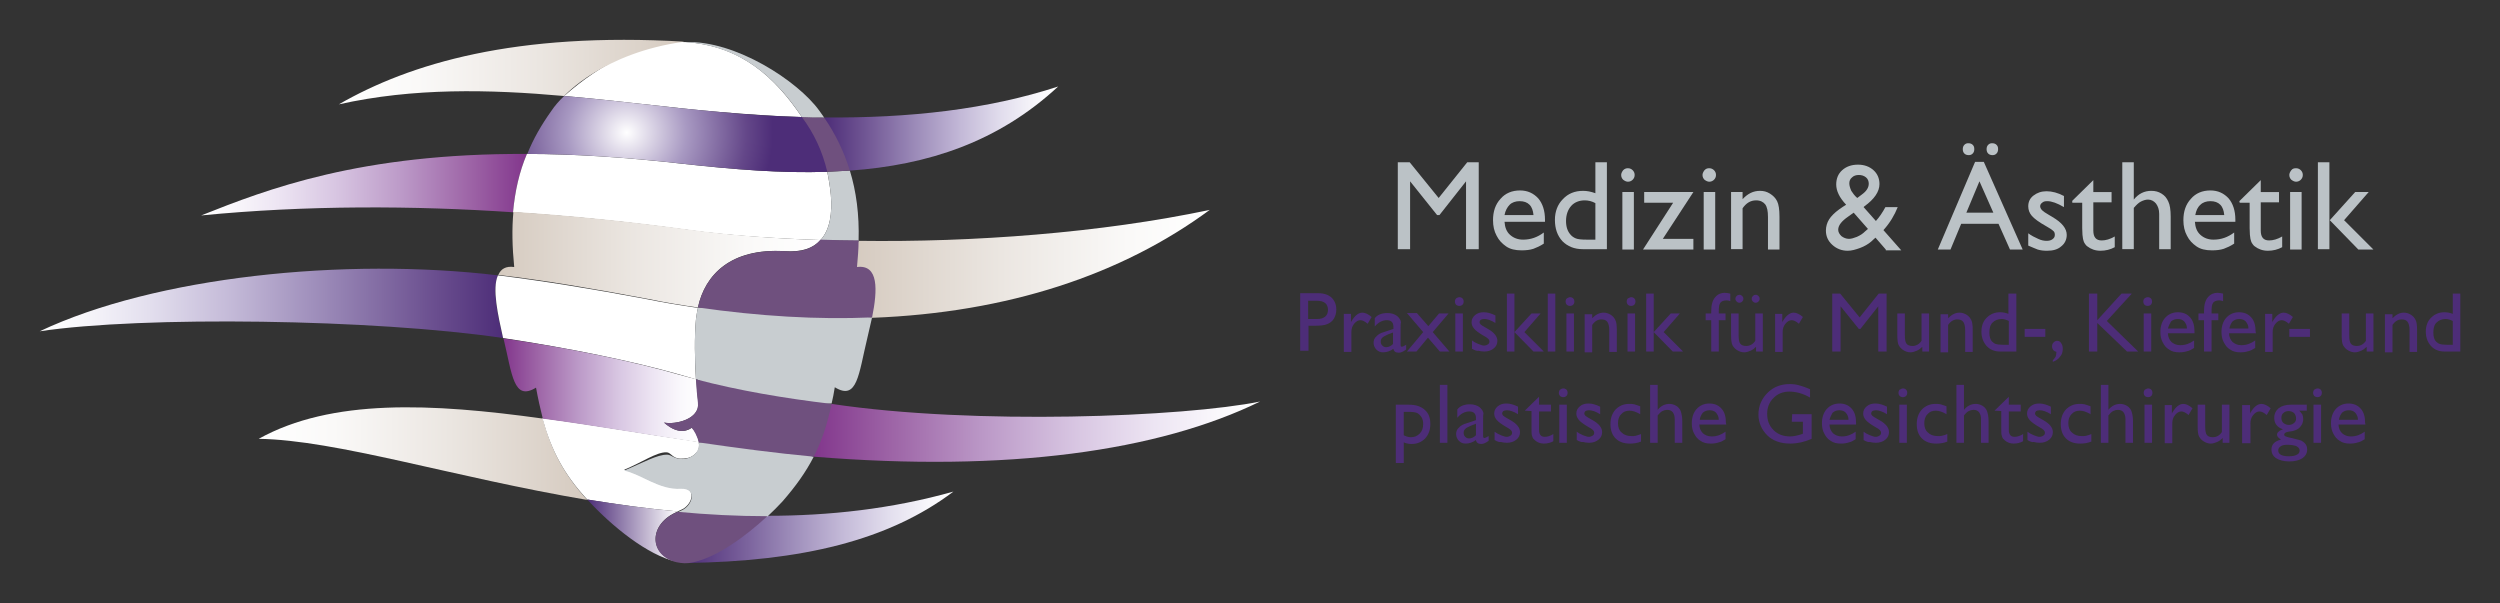 <?xml version="1.0" encoding="utf-8"?>
<!-- Generator: Adobe Illustrator 21.1.0, SVG Export Plug-In . SVG Version: 6.00 Build 0)  -->
<svg version="1.1" id="Logo-M_x2B_A" xmlns="http://www.w3.org/2000/svg" xmlns:xlink="http://www.w3.org/1999/xlink" x="0px"
	 y="0px" viewBox="0 0 630.1 152" style="enable-background:new 0 0 630.1 152;" xml:space="preserve">
<rect x="0" y="0" width="630.1" height="152" fill="#333333" stroke="none"/>
<style type="text/css">
	.st0{display:none;fill:#E73A2D;}
	.st1{fill:#BBC2C6;}
	.st2{fill:#4D2D78;}
	.st3{fill:url(#SVGID_1_);}
	.st4{fill:url(#SVGID_2_);}
	.st5{fill:url(#SVGID_3_);}
	.st6{fill:url(#SVGID_4_);}
	.st7{fill:#FFFFFF;}
	.st8{fill:#C8CDD0;}
	.st9{fill:url(#SVGID_5_);}
	.st10{fill:url(#SVGID_6_);}
	.st11{fill:url(#SVGID_7_);}
	.st12{fill:url(#SVGID_8_);}
	.st13{fill:url(#SVGID_9_);}
	.st14{fill:url(#SVGID_10_);}
	.st15{fill:#6F507E;}
	.st16{fill:url(#SVGID_11_);}
	.st17{fill:url(#SVGID_12_);}
	.st18{fill:url(#SVGID_13_);}
</style>
<rect x="327.7" y="10.4" class="st0" width="292.4" height="132"/>
<g id="Text">
	<path class="st1" d="M369.8,40.9h2.9v21.9h-3.2V45.7l-6.7,8.5h-0.6l-6.8-8.5v17.1h-3.1V40.9h3l7.3,9L369.8,40.9z"/>
	<path class="st1" d="M389.3,55.9h-10.1c0.1,1.4,0.5,2.5,1.4,3.3c0.9,0.8,2,1.2,3.3,1.2c1.9,0,3.6-0.6,5.2-1.8v2.8
		c-0.9,0.6-1.8,1-2.6,1.3c-0.9,0.3-1.9,0.4-3,0.4c-1.6,0-2.9-0.3-3.9-1s-1.8-1.5-2.4-2.7c-0.6-1.1-0.9-2.4-0.9-3.9
		c0-2.2,0.6-4,1.9-5.4c1.2-1.4,2.9-2.1,4.9-2.1c1.9,0,3.4,0.7,4.6,2c1.1,1.3,1.7,3.1,1.7,5.4v0.5H389.3z M379.2,54.2h7.3
		c-0.1-1.1-0.4-2-1-2.6c-0.6-0.6-1.4-0.9-2.5-0.9c-1,0-1.9,0.3-2.5,0.9C379.9,52.2,379.4,53.1,379.2,54.2z"/>
	<path class="st1" d="M402.1,40.9h2.9v21.9h-6.1c-2.1,0-3.8-0.7-5.1-2c-1.3-1.4-1.9-3.2-1.9-5.4c0-2.1,0.7-3.9,2-5.2
		c1.3-1.4,3-2.1,5.1-2.1c1,0,2,0.2,3.1,0.6V40.9z M402.1,60.4v-9.2c-0.9-0.5-1.8-0.7-2.7-0.7c-1.4,0-2.6,0.5-3.4,1.4
		c-0.8,0.9-1.3,2.2-1.3,3.8c0,1.5,0.4,2.6,1.1,3.4c0.4,0.5,0.9,0.8,1.4,1s1.4,0.3,2.7,0.3H402.1z"/>
	<path class="st1" d="M410.3,42.4c0.5,0,0.9,0.2,1.2,0.5c0.3,0.3,0.5,0.7,0.5,1.2s-0.2,0.9-0.5,1.2c-0.3,0.3-0.7,0.5-1.2,0.5
		c-0.4,0-0.8-0.2-1.2-0.5c-0.3-0.3-0.5-0.7-0.5-1.2c0-0.4,0.2-0.8,0.5-1.2C409.5,42.5,409.9,42.4,410.3,42.4z M408.9,48.4h2.9v14.5
		h-2.9V48.4z"/>
	<path class="st1" d="M414.5,48.4h12.3l-7.7,11.8h7.7v2.7h-12.7l7.6-11.8h-7.3v-2.7H414.5z"/>
	<path class="st1" d="M430.8,42.4c0.5,0,0.9,0.2,1.2,0.5c0.3,0.3,0.5,0.7,0.5,1.2s-0.2,0.9-0.5,1.2c-0.3,0.3-0.7,0.5-1.2,0.5
		c-0.4,0-0.8-0.2-1.2-0.5c-0.3-0.3-0.5-0.7-0.5-1.2c0-0.4,0.2-0.8,0.5-1.2C430,42.5,430.3,42.4,430.8,42.4z M429.4,48.4h2.9v14.5
		h-2.9V48.4z"/>
	<path class="st1" d="M439.2,48.4v1.8c1.3-1.4,2.7-2.1,4.4-2.1c0.9,0,1.7,0.2,2.5,0.7c0.8,0.5,1.4,1.1,1.8,1.9
		c0.4,0.8,0.6,2.1,0.6,3.9v8.3h-2.9v-8.2c0-1.5-0.2-2.5-0.7-3.2c-0.5-0.6-1.2-1-2.3-1c-1.4,0-2.5,0.7-3.4,2v10.3h-2.9V48.4H439.2z"
		/>
	<path class="st1" d="M475.3,62.9l-2.6-3c-0.2,0.2-0.6,0.5-1.1,1l0,0c-0.7,0.6-1.7,1.2-2.8,1.6c-1.1,0.4-2.1,0.7-3.1,0.7
		c-1.5,0-2.8-0.5-3.9-1.5s-1.6-2.2-1.6-3.6c0-1,0.3-2,0.8-2.8s1.4-1.7,2.5-2.5l0,0c0.7-0.5,1.3-0.9,1.8-1.2
		c-1.7-1.8-2.5-3.5-2.5-5.1c0-1.5,0.5-2.7,1.5-3.6c1-0.9,2.3-1.4,4-1.4c1.6,0,2.9,0.5,3.9,1.4s1.5,2.1,1.5,3.5
		c0,1.9-1.3,3.8-3.8,5.6l-0.2,0.2l3.1,3.5c0.9-1,1.7-2.2,2.4-3.5h3.1c-0.8,2-1.9,3.9-3.6,5.8l4.5,5.1h-3.9V62.9z M470.1,58.3
		l0.7-0.6l-3.6-4.1l-1.4,1c-1.6,1.1-2.5,2.2-2.5,3.3c0,0.6,0.3,1.1,0.8,1.6c0.5,0.4,1.2,0.7,1.9,0.7c0.6,0,1.2-0.2,2-0.5
		C468.9,59.3,469.5,58.9,470.1,58.3z M468.1,49.9l1.2-0.9c1.1-0.8,1.7-1.7,1.7-2.7c0-0.6-0.2-1.2-0.7-1.6c-0.5-0.4-1.1-0.6-1.8-0.6
		c-0.7,0-1.3,0.2-1.7,0.6c-0.5,0.4-0.7,0.9-0.7,1.5s0.2,1.2,0.5,1.9C467,48.7,467.4,49.3,468.1,49.9z"/>
	<path class="st1" d="M497.8,40.8h2.2l9.8,22.1h-3.2l-2.9-6.5h-9.4l-2.7,6.5h-3.2L497.8,40.8z M496.1,36.1c0.4,0,0.8,0.1,1.1,0.4
		c0.3,0.3,0.4,0.6,0.4,1.1c0,0.4-0.1,0.8-0.4,1.1s-0.6,0.4-1,0.4s-0.8-0.1-1.1-0.4c-0.3-0.3-0.4-0.7-0.4-1.1c0-0.4,0.1-0.8,0.4-1.1
		S495.7,36.1,496.1,36.1z M502.4,53.6l-3.5-7.9l-3.3,7.9H502.4z M502.1,36.1c0.4,0,0.8,0.1,1.1,0.4c0.3,0.3,0.4,0.6,0.4,1.1
		c0,0.4-0.1,0.8-0.4,1.1s-0.6,0.4-1,0.4s-0.8-0.1-1.1-0.4c-0.3-0.3-0.4-0.7-0.4-1.1c0-0.4,0.1-0.8,0.4-1.1S501.7,36.1,502.1,36.1z"
		/>
	<path class="st1" d="M511.2,61.9v-3.1c0.8,0.6,1.6,1,2.5,1.4c0.8,0.4,1.6,0.5,2.1,0.5c0.6,0,1.1-0.1,1.5-0.4
		c0.4-0.3,0.6-0.6,0.6-1.1c0-0.4-0.1-0.8-0.4-1c-0.3-0.3-0.9-0.7-1.8-1.2c-1.8-1-3-1.9-3.6-2.6c-0.6-0.7-0.9-1.5-0.9-2.4
		c0-1.1,0.4-2,1.3-2.7c0.9-0.7,2-1.1,3.3-1.1c1.4,0,2.9,0.4,4.4,1.2v2.8c-1.7-1-3.1-1.5-4.2-1.5c-0.6,0-1,0.1-1.3,0.4
		c-0.3,0.2-0.5,0.5-0.5,0.9c0,0.3,0.2,0.7,0.5,1c0.3,0.3,0.9,0.7,1.6,1.1l1,0.6c2.4,1.4,3.6,2.9,3.6,4.5c0,1.2-0.5,2.2-1.4,2.9
		c-0.9,0.8-2.1,1.1-3.6,1.1c-0.9,0-1.6-0.1-2.3-0.3C513,62.7,512.2,62.3,511.2,61.9z"/>
	<path class="st1" d="M522.2,50.7l5.4-5.3v3h4.6V51h-4.6v7.1c0,1.7,0.7,2.5,2.1,2.5c1,0,2.1-0.3,3.3-1v2.7c-1.1,0.6-2.3,0.9-3.6,0.9
		s-2.4-0.4-3.3-1.1c-0.3-0.2-0.5-0.5-0.7-0.8s-0.3-0.7-0.4-1.1c-0.1-0.5-0.2-1.4-0.2-2.7v-6.4h-2.5v-0.4H522.2z"/>
	<path class="st1" d="M534.9,40.9h2.9v9.4c1.2-1.5,2.7-2.2,4.4-2.2c1,0,1.8,0.2,2.6,0.7c0.8,0.5,1.3,1.1,1.7,2
		c0.4,0.8,0.6,2.1,0.6,3.8v8.2h-2.9v-8.9c0-1.1-0.3-1.9-0.8-2.6c-0.5-0.6-1.2-1-2-1c-0.6,0-1.2,0.2-1.8,0.5
		c-0.6,0.3-1.2,0.9-1.8,1.6v10.4h-2.9V40.9z"/>
	<path class="st1" d="M563.4,55.9h-10.2c0.1,1.4,0.5,2.5,1.4,3.3c0.9,0.8,2,1.2,3.3,1.2c1.9,0,3.6-0.6,5.2-1.8v2.8
		c-0.9,0.6-1.8,1-2.6,1.3c-0.9,0.3-1.9,0.4-3,0.4c-1.6,0-2.9-0.3-3.9-1s-1.8-1.5-2.4-2.7c-0.6-1.1-0.9-2.4-0.9-3.9
		c0-2.2,0.6-4,1.9-5.4c1.2-1.4,2.9-2.1,4.9-2.1c1.9,0,3.4,0.7,4.6,2c1.1,1.3,1.7,3.1,1.7,5.4V55.9L563.4,55.9z M553.3,54.2h7.3
		c-0.1-1.1-0.4-2-1-2.6c-0.6-0.6-1.4-0.9-2.5-0.9c-1,0-1.9,0.3-2.5,0.9C553.9,52.2,553.5,53.1,553.3,54.2z"/>
	<path class="st1" d="M564.4,50.7l5.4-5.3v3h4.6V51h-4.6v7.1c0,1.7,0.7,2.5,2.1,2.5c1,0,2.1-0.3,3.3-1v2.7c-1.1,0.6-2.3,0.9-3.6,0.9
		c-1.3,0-2.4-0.4-3.3-1.1c-0.3-0.2-0.5-0.5-0.7-0.8s-0.3-0.7-0.4-1.1c-0.1-0.5-0.2-1.4-0.2-2.7v-6.4h-2.5L564.4,50.7L564.4,50.7z"/>
	<path class="st1" d="M578.7,42.4c0.5,0,0.9,0.2,1.2,0.5s0.5,0.7,0.5,1.2s-0.2,0.9-0.5,1.2s-0.7,0.5-1.2,0.5c-0.4,0-0.8-0.2-1.2-0.5
		c-0.3-0.3-0.5-0.7-0.5-1.2c0-0.4,0.2-0.8,0.5-1.2C577.8,42.5,578.2,42.4,578.7,42.4z M577.2,48.4h2.9v14.5h-2.9V48.4z"/>
	<path class="st1" d="M584.2,40.9h2.9v21.9h-2.9V40.9z M593.6,48.4h3.4l-6.2,7.1l7.4,7.4h-3.8l-7.2-7.4L593.6,48.4z"/>
	<path class="st2" d="M327.7,88.6V73.9h4.6c1.4,0,2.5,0.4,3.3,1.1c0.8,0.8,1.2,1.8,1.2,3c0,0.9-0.2,1.6-0.6,2.3s-1,1.1-1.7,1.4
		c-0.7,0.3-1.8,0.4-3.2,0.4h-1.5v6.3h-2.1V88.6z M331.9,75.8h-2.2v4.6h2.3c0.9,0,1.5-0.2,2-0.6c0.5-0.4,0.7-1,0.7-1.7
		C334.7,76.6,333.8,75.8,331.9,75.8z"/>
	<path class="st2" d="M340.5,79v2.2l0.1-0.2c0.9-1.5,1.8-2.2,2.8-2.2c0.7,0,1.5,0.4,2.3,1.1l-1,1.7c-0.7-0.6-1.3-0.9-1.8-0.9
		c-0.6,0-1.1,0.3-1.6,0.9c-0.5,0.6-0.7,1.3-0.7,2.1v5h-1.9v-9.6h1.8V79z"/>
	<path class="st2" d="M353,82.8v4.1c0,0.3,0.1,0.5,0.3,0.5s0.6-0.2,1.1-0.5v1.2c-0.4,0.3-0.8,0.5-1,0.6c-0.3,0.1-0.5,0.2-0.8,0.2
		c-0.8,0-1.3-0.3-1.4-1c-0.8,0.6-1.7,0.9-2.6,0.9c-0.7,0-1.2-0.2-1.7-0.7c-0.4-0.4-0.7-1-0.7-1.7c0-0.6,0.2-1.2,0.7-1.6
		c0.4-0.5,1.1-0.9,1.9-1.1l2.4-0.8v-0.5c0-1.2-0.6-1.7-1.7-1.7c-1,0-2.1,0.5-3,1.6v-2.1c0.7-0.9,1.8-1.3,3.2-1.3
		c1,0,1.9,0.3,2.5,0.8c0.2,0.2,0.4,0.4,0.6,0.7c0.2,0.3,0.3,0.6,0.3,0.9C353,81.5,353,82,353,82.8z M351.1,86.7v-2.9l-1.3,0.5
		c-0.6,0.3-1.1,0.5-1.4,0.8c-0.3,0.3-0.4,0.6-0.4,1s0.1,0.7,0.4,1c0.3,0.3,0.6,0.4,1,0.4C350,87.5,350.6,87.2,351.1,86.7z"/>
	<path class="st2" d="M362.7,79h2.4l-4,4.7l4.2,4.9h-2.4l-3-3.5l-2.9,3.5h-2.4l4.1-4.9l-4.1-4.8h2.5l2.9,3.3L362.7,79z"/>
	<path class="st2" d="M367.8,74.9c0.3,0,0.6,0.1,0.8,0.3c0.2,0.2,0.3,0.5,0.3,0.8s-0.1,0.6-0.3,0.8c-0.2,0.2-0.5,0.3-0.8,0.3
		c-0.3,0-0.6-0.1-0.8-0.3c-0.2-0.2-0.3-0.5-0.3-0.8s0.1-0.6,0.3-0.8C367.2,75.1,367.5,74.9,367.8,74.9z M366.8,79h1.9v9.6h-1.9V79z"
		/>
	<path class="st2" d="M371,87.9v-2.1c0.5,0.4,1.1,0.7,1.6,0.9c0.6,0.2,1,0.4,1.4,0.4c0.4,0,0.7-0.1,1-0.3c0.3-0.2,0.4-0.4,0.4-0.7
		s-0.1-0.5-0.3-0.7c-0.2-0.2-0.6-0.5-1.2-0.8c-1.2-0.7-2-1.3-2.4-1.8c-0.4-0.5-0.6-1-0.6-1.6c0-0.7,0.3-1.3,0.9-1.8s1.3-0.7,2.2-0.7
		s1.9,0.3,2.9,0.8v1.9c-1.1-0.7-2.1-1-2.8-1c-0.4,0-0.7,0.1-0.9,0.2c-0.2,0.2-0.3,0.4-0.3,0.6c0,0.2,0.1,0.4,0.3,0.6
		c0.2,0.2,0.6,0.4,1.1,0.7l0.7,0.4c1.6,0.9,2.4,1.9,2.4,3c0,0.8-0.3,1.4-0.9,1.9c-0.6,0.5-1.4,0.8-2.4,0.8c-0.6,0-1.1-0.1-1.5-0.2
		C372.3,88.5,371.7,88.3,371,87.9z"/>
	<path class="st2" d="M379.8,74h1.9v14.6h-1.9V74z M386,79h2.3l-4.1,4.7l4.9,4.9h-2.6l-4.8-4.9L386,79z"/>
	<path class="st2" d="M390.1,74h1.9v14.6h-1.9V74z"/>
	<path class="st2" d="M395.7,74.9c0.3,0,0.6,0.1,0.8,0.3c0.2,0.2,0.3,0.5,0.3,0.8s-0.1,0.6-0.3,0.8c-0.2,0.2-0.5,0.3-0.8,0.3
		c-0.3,0-0.6-0.1-0.8-0.3c-0.2-0.2-0.3-0.5-0.3-0.8s0.1-0.6,0.3-0.8C395.2,75.1,395.4,74.9,395.7,74.9z M394.8,79h1.9v9.6h-1.9V79z"
		/>
	<path class="st2" d="M401.3,79v1.2c0.9-0.9,1.8-1.4,2.9-1.4c0.6,0,1.2,0.2,1.7,0.5s0.9,0.7,1.2,1.3c0.3,0.5,0.4,1.4,0.4,2.6v5.5
		h-1.9v-5.5c0-1-0.2-1.7-0.5-2.1c-0.3-0.4-0.8-0.6-1.5-0.6c-0.9,0-1.7,0.5-2.3,1.4v6.9h-1.9v-9.6h1.9V79z"/>
	<path class="st2" d="M411.1,74.9c0.3,0,0.6,0.1,0.8,0.3c0.2,0.2,0.3,0.5,0.3,0.8s-0.1,0.6-0.3,0.8s-0.5,0.3-0.8,0.3
		c-0.3,0-0.6-0.1-0.8-0.3S410,76.3,410,76s0.1-0.6,0.3-0.8C410.6,75.1,410.9,74.9,411.1,74.9z M410.2,79h1.9v9.6h-1.9V79z"/>
	<path class="st2" d="M414.9,74h1.9v14.6h-1.9V74z M421.1,79h2.3l-4.1,4.7l4.9,4.9h-2.6l-4.8-4.9L421.1,79z"/>
	<path class="st2" d="M431.3,79v-0.6c0-1.5,0.3-2.7,1-3.5c0.7-0.8,1.5-1.1,2.4-1.1c0.4,0,0.9,0.1,1.4,0.2v1.9
		c-0.3-0.1-0.6-0.2-0.9-0.2c-0.7,0-1.3,0.2-1.6,0.6c-0.3,0.4-0.4,1.1-0.4,2.1V79h1.7v1.7h-1.7v7.9h-1.9v-7.9h-1.4V79H431.3z"/>
	<path class="st2" d="M442.6,88.6v-1.2c-0.4,0.4-0.9,0.8-1.4,1s-1,0.4-1.6,0.4s-1.2-0.2-1.7-0.5s-0.9-0.7-1.2-1.2
		c-0.3-0.5-0.4-1.4-0.4-2.6V79h1.9v5.5c0,1,0.1,1.7,0.4,2.1c0.3,0.4,0.8,0.6,1.5,0.6c0.9,0,1.7-0.4,2.3-1.3V79h1.9v9.6L442.6,88.6
		L442.6,88.6z M438.4,74.3c0.3,0,0.5,0.1,0.7,0.3c0.2,0.2,0.3,0.4,0.3,0.7s-0.1,0.5-0.3,0.7c-0.2,0.2-0.4,0.3-0.7,0.3
		c-0.3,0-0.5-0.1-0.7-0.3c-0.2-0.2-0.3-0.4-0.3-0.7s0.1-0.5,0.3-0.7C437.9,74.4,438.2,74.3,438.4,74.3z M442.5,74.3
		c0.3,0,0.5,0.1,0.7,0.3c0.2,0.2,0.3,0.4,0.3,0.7s-0.1,0.5-0.3,0.7c-0.2,0.2-0.4,0.3-0.7,0.3c-0.3,0-0.5-0.1-0.7-0.3
		c-0.2-0.2-0.3-0.4-0.3-0.7s0.1-0.5,0.3-0.7C442,74.4,442.2,74.3,442.5,74.3z"/>
	<path class="st2" d="M449.2,79v2.2l0.1-0.2c0.9-1.5,1.8-2.2,2.8-2.2c0.7,0,1.5,0.4,2.3,1.1l-1,1.7c-0.7-0.6-1.3-0.9-1.8-0.9
		c-0.6,0-1.1,0.3-1.6,0.9c-0.5,0.6-0.7,1.3-0.7,2.1v5h-1.9v-9.6h1.8V79z"/>
	<path class="st2" d="M473.5,74h2v14.6h-2.1V77.2l-4.5,5.7h-0.4l-4.6-5.7v11.4h-2.1V74h2l4.9,6L473.5,74z"/>
	<path class="st2" d="M484.5,88.6v-1.2c-0.4,0.4-0.9,0.8-1.4,1s-1,0.4-1.6,0.4s-1.2-0.2-1.7-0.5s-0.9-0.7-1.2-1.2
		c-0.3-0.5-0.4-1.4-0.4-2.6V79h1.9v5.5c0,1,0.1,1.7,0.4,2.1c0.3,0.4,0.8,0.6,1.5,0.6c0.9,0,1.7-0.4,2.3-1.3V79h1.9v9.6L484.5,88.6
		L484.5,88.6z"/>
	<path class="st2" d="M491,79v1.2c0.9-0.9,1.8-1.4,2.9-1.4c0.6,0,1.2,0.2,1.7,0.5s0.9,0.7,1.2,1.3c0.3,0.5,0.4,1.4,0.4,2.6v5.5h-1.9
		v-5.5c0-1-0.2-1.7-0.5-2.1c-0.3-0.4-0.8-0.6-1.5-0.6c-0.9,0-1.7,0.5-2.3,1.4v6.9h-1.9v-9.6h1.9V79z"/>
	<path class="st2" d="M506.3,74h1.9v14.6h-4.1c-1.4,0-2.6-0.5-3.4-1.4s-1.3-2.1-1.3-3.6c0-1.4,0.4-2.6,1.3-3.5s2-1.4,3.4-1.4
		c0.6,0,1.3,0.1,2.1,0.4V74H506.3z M506.3,87v-6.1c-0.6-0.3-1.2-0.5-1.8-0.5c-0.9,0-1.7,0.3-2.3,0.9c-0.6,0.6-0.8,1.5-0.8,2.5
		s0.2,1.8,0.7,2.3c0.3,0.3,0.6,0.5,0.9,0.6s0.9,0.2,1.8,0.2h1.5V87z"/>
	<path class="st2" d="M510.3,82.9h5.2v2h-5.2V82.9z"/>
	<path class="st2" d="M517.4,91.2v-0.4c0.3-0.3,0.5-0.6,0.7-0.9c0.1-0.3,0.2-0.7,0.2-1.2c-0.7-0.2-1.1-0.7-1.1-1.4
		c0-0.4,0.1-0.7,0.4-1c0.3-0.3,0.6-0.4,0.9-0.4c0.4,0,0.8,0.2,1,0.6c0.3,0.4,0.4,0.9,0.4,1.4c0,0.8-0.2,1.5-0.7,2
		C518.8,90.5,518.2,90.9,517.4,91.2z"/>
	<path class="st2" d="M534.7,74h2.6l-6.3,6.9l7.9,7.7h-2.8l-7.5-7.2v7.2h-2.1V74h2.1v6.7L534.7,74z"/>
	<path class="st2" d="M541.3,74.9c0.3,0,0.6,0.1,0.8,0.3c0.2,0.2,0.3,0.5,0.3,0.8s-0.1,0.6-0.3,0.8c-0.2,0.2-0.5,0.3-0.8,0.3
		c-0.3,0-0.6-0.1-0.8-0.3s-0.3-0.5-0.3-0.8s0.1-0.6,0.3-0.8C540.7,75.1,541,74.9,541.3,74.9z M540.3,79h1.9v9.6h-1.9V79z"/>
	<path class="st2" d="M553.2,84h-6.8c0,0.9,0.4,1.7,0.9,2.2c0.6,0.5,1.3,0.8,2.2,0.8c1.3,0,2.4-0.4,3.5-1.2v1.9
		c-0.6,0.4-1.2,0.7-1.7,0.8c-0.6,0.2-1.3,0.3-2,0.3c-1.1,0-1.9-0.2-2.6-0.7c-0.7-0.4-1.2-1-1.6-1.8c-0.4-0.7-0.6-1.6-0.6-2.6
		c0-1.5,0.4-2.7,1.2-3.6c0.8-0.9,1.9-1.4,3.2-1.4c1.3,0,2.3,0.4,3.1,1.3c0.8,0.9,1.1,2.1,1.1,3.6V84H553.2z M546.4,82.8h4.8
		c0-0.8-0.3-1.3-0.7-1.8c-0.4-0.4-0.9-0.6-1.6-0.6s-1.2,0.2-1.7,0.6C546.9,81.5,546.6,82.1,546.4,82.8z"/>
	<path class="st2" d="M555.5,79v-0.6c0-1.5,0.3-2.7,1-3.5s1.5-1.1,2.4-1.1c0.4,0,0.9,0.1,1.4,0.2v1.9c-0.3-0.1-0.6-0.2-0.9-0.2
		c-0.7,0-1.3,0.2-1.6,0.6c-0.3,0.4-0.4,1.1-0.4,2.1V79h1.7v1.7h-1.7v7.9h-1.9v-7.9h-1.4V79H555.5z"/>
	<path class="st2" d="M568.6,84h-6.8c0,0.9,0.4,1.7,0.9,2.2c0.6,0.5,1.3,0.8,2.2,0.8c1.3,0,2.4-0.4,3.5-1.2v1.9
		c-0.6,0.4-1.2,0.7-1.7,0.8c-0.6,0.2-1.3,0.3-2,0.3c-1.1,0-1.9-0.2-2.6-0.7c-0.7-0.4-1.2-1-1.6-1.8c-0.4-0.7-0.6-1.6-0.6-2.6
		c0-1.5,0.4-2.7,1.2-3.6c0.8-0.9,1.9-1.4,3.2-1.4c1.3,0,2.3,0.4,3.1,1.3c0.8,0.9,1.1,2.1,1.1,3.6L568.6,84L568.6,84z M561.9,82.8
		h4.8c0-0.8-0.3-1.3-0.7-1.8c-0.4-0.4-0.9-0.6-1.6-0.6s-1.2,0.2-1.7,0.6C562.3,81.5,562,82.1,561.9,82.8z"/>
	<path class="st2" d="M572.7,79v2.2l0.1-0.2c0.9-1.5,1.8-2.2,2.8-2.2c0.7,0,1.5,0.4,2.3,1.1l-1,1.7c-0.7-0.6-1.3-0.9-1.8-0.9
		c-0.6,0-1.1,0.3-1.6,0.9c-0.5,0.6-0.7,1.3-0.7,2.1v5h-1.9v-9.6h1.8V79z"/>
	<path class="st2" d="M577,82.9h5.2v2H577V82.9z"/>
	<path class="st2" d="M596.5,88.6v-1.2c-0.4,0.4-0.9,0.8-1.4,1s-1,0.4-1.6,0.4c-0.6,0-1.2-0.2-1.7-0.5s-0.9-0.7-1.2-1.2
		c-0.3-0.5-0.4-1.4-0.4-2.6V79h1.9v5.5c0,1,0.1,1.7,0.4,2.1c0.3,0.4,0.8,0.6,1.5,0.6c0.9,0,1.7-0.4,2.3-1.3V79h1.9v9.6L596.5,88.6
		L596.5,88.6z"/>
	<path class="st2" d="M603,79v1.2c0.9-0.9,1.8-1.4,2.9-1.4c0.6,0,1.2,0.2,1.7,0.5s0.9,0.7,1.2,1.3c0.3,0.5,0.4,1.4,0.4,2.6v5.5h-1.9
		v-5.5c0-1-0.2-1.7-0.5-2.1c-0.3-0.4-0.8-0.6-1.5-0.6c-0.9,0-1.7,0.5-2.3,1.4v6.9h-1.9v-9.6h1.9V79z"/>
	<path class="st2" d="M618.2,74h1.9v14.6h-4c-1.4,0-2.6-0.5-3.4-1.4s-1.3-2.1-1.3-3.6c0-1.4,0.4-2.6,1.3-3.5c0.9-0.9,2-1.4,3.4-1.4
		c0.6,0,1.3,0.1,2.1,0.4V74z M618.2,87v-6.1c-0.6-0.3-1.2-0.5-1.8-0.5c-0.9,0-1.7,0.3-2.3,0.9c-0.6,0.6-0.8,1.5-0.8,2.5
		s0.2,1.8,0.7,2.3c0.3,0.3,0.6,0.5,0.9,0.6s0.9,0.2,1.8,0.2h1.5V87z"/>
	<path class="st2" d="M351.8,116.5V102h3.3c1.7,0,3,0.4,4,1.3c1,0.9,1.4,2,1.4,3.6c0,1.4-0.4,2.6-1.3,3.6c-0.9,0.9-2,1.4-3.4,1.4
		c-0.6,0-1.3-0.1-2-0.4v5.2h-2V116.5z M355.1,103.8h-1.3v5.9c0.6,0.3,1.2,0.5,1.8,0.5c0.9,0,1.6-0.3,2.2-0.9
		c0.6-0.6,0.9-1.4,0.9-2.4c0-0.6-0.1-1.2-0.4-1.7c-0.3-0.5-0.6-0.8-1.1-1.1C356.7,103.9,356,103.8,355.1,103.8z"/>
	<path class="st2" d="M362.9,97h1.9v14.6h-1.9V97z"/>
	<path class="st2" d="M373.8,105.8v4.1c0,0.3,0.1,0.5,0.3,0.5c0.2,0,0.6-0.2,1.1-0.5v1.2c-0.4,0.3-0.8,0.5-1,0.6
		c-0.3,0.1-0.5,0.2-0.8,0.2c-0.8,0-1.3-0.3-1.4-1c-0.8,0.6-1.7,0.9-2.6,0.9c-0.7,0-1.2-0.2-1.7-0.7c-0.4-0.4-0.7-1-0.7-1.7
		c0-0.6,0.2-1.2,0.7-1.6c0.4-0.5,1.1-0.9,1.9-1.1l2.4-0.8v-0.5c0-1.2-0.6-1.7-1.7-1.7c-1,0-2.1,0.5-3,1.6v-2.1
		c0.7-0.9,1.8-1.3,3.2-1.3c1,0,1.9,0.3,2.5,0.8c0.2,0.2,0.4,0.4,0.6,0.7c0.2,0.3,0.3,0.6,0.3,0.9C373.8,104.5,373.8,105,373.8,105.8
		z M372,109.7v-2.9l-1.3,0.5c-0.6,0.3-1.1,0.5-1.4,0.8c-0.3,0.3-0.4,0.6-0.4,1s0.1,0.7,0.4,1c0.3,0.3,0.6,0.4,1,0.4
		C370.9,110.5,371.5,110.2,372,109.7z"/>
	<path class="st2" d="M376.7,110.9v-2.1c0.5,0.4,1.1,0.7,1.6,0.9c0.6,0.2,1,0.4,1.4,0.4s0.7-0.1,1-0.3c0.3-0.2,0.4-0.4,0.4-0.7
		s-0.1-0.5-0.3-0.7s-0.6-0.5-1.2-0.8c-1.2-0.7-2-1.3-2.4-1.8s-0.6-1-0.6-1.6c0-0.7,0.3-1.3,0.9-1.8c0.6-0.5,1.3-0.7,2.2-0.7
		s1.9,0.3,2.9,0.8v1.9c-1.1-0.7-2.1-1-2.8-1c-0.4,0-0.7,0.1-0.9,0.2c-0.2,0.2-0.3,0.4-0.3,0.6c0,0.2,0.1,0.4,0.3,0.6
		c0.2,0.2,0.6,0.4,1.1,0.7l0.7,0.4c1.6,0.9,2.4,1.9,2.4,3c0,0.8-0.3,1.4-0.9,1.9s-1.4,0.8-2.4,0.8c-0.6,0-1.1-0.1-1.5-0.2
		C377.9,111.5,377.4,111.3,376.7,110.9z"/>
	<path class="st2" d="M384.3,103.5l3.6-3.5v2h3v1.7h-3v4.7c0,1.1,0.5,1.7,1.4,1.7c0.7,0,1.4-0.2,2.2-0.7v1.8
		c-0.7,0.4-1.5,0.6-2.4,0.6s-1.6-0.3-2.2-0.8c-0.2-0.2-0.3-0.3-0.5-0.5c-0.1-0.2-0.2-0.4-0.3-0.8c-0.1-0.3-0.1-0.9-0.1-1.8v-4.3
		L384.3,103.5L384.3,103.5z"/>
	<path class="st2" d="M394,97.9c0.3,0,0.6,0.1,0.8,0.3s0.3,0.5,0.3,0.8s-0.1,0.6-0.3,0.8c-0.2,0.2-0.5,0.3-0.8,0.3
		c-0.3,0-0.6-0.1-0.8-0.3c-0.2-0.2-0.3-0.5-0.3-0.8s0.1-0.6,0.3-0.8C393.4,98.1,393.7,97.9,394,97.9z M393,102h1.9v9.6H393V102z"/>
	<path class="st2" d="M397.4,110.9v-2.1c0.5,0.4,1.1,0.7,1.6,0.9c0.6,0.2,1,0.4,1.4,0.4s0.7-0.1,1-0.3c0.3-0.2,0.4-0.4,0.4-0.7
		s-0.1-0.5-0.3-0.7c-0.2-0.2-0.6-0.5-1.2-0.8c-1.2-0.7-2-1.3-2.4-1.8s-0.6-1-0.6-1.6c0-0.7,0.3-1.3,0.9-1.8c0.6-0.5,1.3-0.7,2.2-0.7
		s1.9,0.3,2.9,0.8v1.9c-1.1-0.7-2.1-1-2.8-1c-0.4,0-0.7,0.1-0.9,0.2c-0.2,0.2-0.3,0.4-0.3,0.6c0,0.2,0.1,0.4,0.3,0.6
		c0.2,0.2,0.6,0.4,1.1,0.7l0.7,0.4c1.6,0.9,2.4,1.9,2.4,3c0,0.8-0.3,1.4-0.9,1.9c-0.6,0.5-1.4,0.8-2.4,0.8c-0.6,0-1.1-0.1-1.5-0.2
		C398.7,111.5,398.1,111.3,397.4,110.9z"/>
	<path class="st2" d="M413.6,109.4v1.9c-1,0.4-1.9,0.5-2.8,0.5c-1.5,0-2.7-0.4-3.6-1.3c-0.9-0.9-1.3-2.1-1.3-3.6s0.4-2.7,1.3-3.7
		c0.9-0.9,2-1.4,3.4-1.4c0.5,0,0.9,0,1.3,0.1s0.9,0.3,1.5,0.5v2c-1-0.6-1.9-0.9-2.7-0.9c-0.9,0-1.6,0.3-2.1,0.9
		c-0.6,0.6-0.8,1.4-0.8,2.3c0,1,0.3,1.8,0.9,2.3c0.6,0.6,1.4,0.9,2.4,0.9C411.8,110,412.6,109.8,413.6,109.4z"/>
	<path class="st2" d="M415.9,97h1.9v6.3c0.8-1,1.8-1.5,3-1.5c0.6,0,1.2,0.2,1.7,0.5s0.9,0.8,1.1,1.3c0.2,0.6,0.4,1.4,0.4,2.5v5.5
		h-1.9v-6c0-0.7-0.2-1.3-0.5-1.7c-0.3-0.4-0.8-0.6-1.4-0.6c-0.4,0-0.8,0.1-1.2,0.3c-0.4,0.2-0.8,0.6-1.2,1.1v6.9h-1.9V97z"/>
	<path class="st2" d="M435.1,107h-6.8c0,0.9,0.4,1.7,0.9,2.2c0.6,0.5,1.3,0.8,2.2,0.8c1.3,0,2.4-0.4,3.5-1.2v1.9
		c-0.6,0.4-1.2,0.7-1.7,0.8c-0.6,0.2-1.3,0.3-2,0.3c-1.1,0-1.9-0.2-2.6-0.7c-0.7-0.4-1.2-1-1.6-1.8c-0.4-0.7-0.6-1.6-0.6-2.6
		c0-1.5,0.4-2.7,1.2-3.6c0.8-0.9,1.9-1.4,3.2-1.4c1.3,0,2.3,0.4,3.1,1.3c0.8,0.9,1.1,2.1,1.1,3.6L435.1,107L435.1,107z M428.4,105.8
		h4.8c0-0.8-0.3-1.3-0.7-1.8c-0.4-0.4-0.9-0.6-1.6-0.6s-1.2,0.2-1.7,0.6C428.8,104.5,428.5,105.1,428.4,105.8z"/>
	<path class="st2" d="M451.7,104.4h4.9v6.2c-1.8,0.8-3.6,1.2-5.4,1.2c-2.4,0-4.4-0.7-5.8-2.1c-1.4-1.4-2.2-3.2-2.2-5.2
		c0-2.2,0.8-4,2.3-5.5s3.4-2.2,5.6-2.2c0.8,0,1.6,0.1,2.3,0.3c0.7,0.2,1.7,0.5,2.8,1v2.1c-1.7-1-3.5-1.5-5.2-1.5
		c-1.6,0-2.9,0.5-4,1.6s-1.6,2.4-1.6,4c0,1.7,0.5,3,1.6,4.1s2.5,1.6,4.2,1.6c0.8,0,1.8-0.2,3-0.6l0.2-0.1v-3h-2.8L451.7,104.4
		L451.7,104.4z"/>
	<path class="st2" d="M467.9,107h-6.8c0,0.9,0.4,1.7,0.9,2.2c0.6,0.5,1.3,0.8,2.2,0.8c1.3,0,2.4-0.4,3.5-1.2v1.9
		c-0.6,0.4-1.2,0.7-1.7,0.8c-0.6,0.2-1.3,0.3-2,0.3c-1.1,0-1.9-0.2-2.6-0.7c-0.7-0.4-1.2-1-1.6-1.8c-0.4-0.7-0.6-1.6-0.6-2.6
		c0-1.5,0.4-2.7,1.2-3.6c0.8-0.9,1.9-1.4,3.2-1.4c1.3,0,2.3,0.4,3.1,1.3c0.8,0.9,1.1,2.1,1.1,3.6v0.4H467.9z M461.1,105.8h4.8
		c0-0.8-0.3-1.3-0.7-1.8c-0.4-0.4-0.9-0.6-1.6-0.6c-0.7,0-1.2,0.2-1.7,0.6C461.6,104.5,461.3,105.1,461.1,105.8z"/>
	<path class="st2" d="M469.7,110.9v-2.1c0.5,0.4,1.1,0.7,1.6,0.9c0.6,0.2,1,0.4,1.4,0.4s0.7-0.1,1-0.3c0.3-0.2,0.4-0.4,0.4-0.7
		s-0.1-0.5-0.3-0.7c-0.2-0.2-0.6-0.5-1.2-0.8c-1.2-0.7-2-1.3-2.4-1.8s-0.6-1-0.6-1.6c0-0.7,0.3-1.3,0.9-1.8c0.6-0.5,1.3-0.7,2.2-0.7
		s1.9,0.3,2.9,0.8v1.9c-1.1-0.7-2.1-1-2.8-1c-0.4,0-0.7,0.1-0.9,0.2c-0.2,0.2-0.3,0.4-0.3,0.6c0,0.2,0.1,0.4,0.3,0.6
		c0.2,0.2,0.6,0.4,1.1,0.7l0.7,0.4c1.6,0.9,2.4,1.9,2.4,3c0,0.8-0.3,1.4-0.9,1.9c-0.6,0.5-1.4,0.8-2.4,0.8c-0.6,0-1.1-0.1-1.5-0.2
		C470.9,111.5,470.4,111.3,469.7,110.9z"/>
	<path class="st2" d="M479.6,97.9c0.3,0,0.6,0.1,0.8,0.3c0.2,0.2,0.3,0.5,0.3,0.8s-0.1,0.6-0.3,0.8c-0.2,0.2-0.5,0.3-0.8,0.3
		c-0.3,0-0.6-0.1-0.8-0.3c-0.2-0.2-0.3-0.5-0.3-0.8s0.1-0.6,0.3-0.8C479.1,98.1,479.3,97.9,479.6,97.9z M478.7,102h1.9v9.6h-1.9V102
		z"/>
	<path class="st2" d="M490.8,109.4v1.9c-1,0.4-1.9,0.5-2.8,0.5c-1.5,0-2.7-0.4-3.6-1.3c-0.9-0.9-1.3-2.1-1.3-3.6s0.4-2.7,1.3-3.7
		c0.9-0.9,2-1.4,3.4-1.4c0.5,0,0.9,0,1.3,0.1c0.4,0.1,0.9,0.3,1.5,0.5v2c-1-0.6-1.9-0.9-2.7-0.9c-0.9,0-1.6,0.3-2.1,0.9
		c-0.6,0.6-0.8,1.4-0.8,2.3c0,1,0.3,1.8,0.9,2.3c0.6,0.6,1.4,0.9,2.4,0.9C489,110,489.8,109.8,490.8,109.4z"/>
	<path class="st2" d="M493.1,97h1.9v6.3c0.8-1,1.8-1.5,3-1.5c0.6,0,1.2,0.2,1.7,0.5s0.9,0.8,1.1,1.3c0.2,0.6,0.4,1.4,0.4,2.5v5.5
		h-1.9v-6c0-0.7-0.2-1.3-0.5-1.7c-0.3-0.4-0.8-0.6-1.4-0.6c-0.4,0-0.8,0.1-1.2,0.3s-0.8,0.6-1.2,1.1v6.9h-1.9V97z"/>
	<path class="st2" d="M502.7,103.5l3.6-3.5v2h3v1.7h-3v4.7c0,1.1,0.5,1.7,1.4,1.7c0.7,0,1.4-0.2,2.2-0.7v1.8
		c-0.7,0.4-1.5,0.6-2.4,0.6s-1.6-0.3-2.2-0.8c-0.2-0.2-0.3-0.3-0.5-0.5c-0.1-0.2-0.2-0.4-0.3-0.8c-0.1-0.3-0.1-0.9-0.1-1.8v-4.3
		L502.7,103.5L502.7,103.5z"/>
	<path class="st2" d="M511,110.9v-2.1c0.5,0.4,1.1,0.7,1.6,0.9c0.6,0.2,1,0.4,1.4,0.4c0.4,0,0.7-0.1,1-0.3s0.4-0.4,0.4-0.7
		s-0.1-0.5-0.3-0.7c-0.2-0.2-0.6-0.5-1.2-0.8c-1.2-0.7-2-1.3-2.4-1.8s-0.6-1-0.6-1.6c0-0.7,0.3-1.3,0.9-1.8c0.6-0.5,1.3-0.7,2.2-0.7
		c0.9,0,1.9,0.3,2.9,0.8v1.9c-1.1-0.7-2.1-1-2.8-1c-0.4,0-0.7,0.1-0.9,0.2c-0.2,0.2-0.3,0.4-0.3,0.6c0,0.2,0.1,0.4,0.3,0.6
		c0.2,0.2,0.6,0.4,1.1,0.7l0.7,0.4c1.6,0.9,2.4,1.9,2.4,3c0,0.8-0.3,1.4-0.9,1.9c-0.6,0.5-1.4,0.8-2.4,0.8c-0.6,0-1.1-0.1-1.5-0.2
		C512.2,111.5,511.6,111.3,511,110.9z"/>
	<path class="st2" d="M527.1,109.4v1.9c-1,0.4-1.9,0.5-2.8,0.5c-1.5,0-2.7-0.4-3.6-1.3c-0.9-0.9-1.3-2.1-1.3-3.6s0.4-2.7,1.3-3.7
		c0.9-0.9,2-1.4,3.4-1.4c0.5,0,0.9,0,1.3,0.1c0.4,0.1,0.9,0.3,1.5,0.5v2c-1-0.6-1.9-0.9-2.7-0.9c-0.9,0-1.6,0.3-2.1,0.9
		c-0.6,0.6-0.8,1.4-0.8,2.3c0,1,0.3,1.8,0.9,2.3c0.6,0.6,1.4,0.9,2.4,0.9C525.3,110,526.2,109.8,527.1,109.4z"/>
	<path class="st2" d="M529.5,97h1.9v6.3c0.8-1,1.8-1.5,3-1.5c0.6,0,1.2,0.2,1.7,0.5s0.9,0.8,1.1,1.3c0.2,0.6,0.4,1.4,0.4,2.5v5.5
		h-1.9v-6c0-0.7-0.2-1.3-0.5-1.7s-0.8-0.6-1.4-0.6c-0.4,0-0.8,0.1-1.2,0.3c-0.4,0.2-0.8,0.6-1.2,1.1v6.9h-1.9V97L529.5,97z"/>
	<path class="st2" d="M541.4,97.9c0.3,0,0.6,0.1,0.8,0.3s0.3,0.5,0.3,0.8s-0.1,0.6-0.3,0.8s-0.5,0.3-0.8,0.3s-0.6-0.1-0.8-0.3
		c-0.2-0.2-0.3-0.5-0.3-0.8s0.1-0.6,0.3-0.8C540.9,98.1,541.1,97.9,541.4,97.9z M540.5,102h1.9v9.6h-1.9V102z"/>
	<path class="st2" d="M547.4,102v2.2l0.1-0.2c0.9-1.5,1.8-2.2,2.8-2.2c0.7,0,1.5,0.4,2.3,1.1l-1,1.7c-0.7-0.6-1.3-0.9-1.8-0.9
		c-0.6,0-1.1,0.3-1.6,0.9c-0.5,0.6-0.7,1.3-0.7,2.1v5h-1.9v-9.6h1.8V102z"/>
	<path class="st2" d="M560.2,111.6v-1.2c-0.4,0.4-0.9,0.8-1.4,1s-1,0.4-1.6,0.4c-0.6,0-1.2-0.2-1.7-0.5s-0.9-0.7-1.2-1.2
		c-0.3-0.5-0.4-1.4-0.4-2.6V102h1.9v5.5c0,1,0.1,1.7,0.4,2.1c0.3,0.4,0.8,0.6,1.5,0.6c0.9,0,1.7-0.4,2.3-1.3V102h1.9v9.6
		L560.2,111.6L560.2,111.6z"/>
	<path class="st2" d="M567.1,102v2.2l0.1-0.2c0.9-1.5,1.8-2.2,2.8-2.2c0.7,0,1.5,0.4,2.3,1.1l-1,1.7c-0.7-0.6-1.3-0.9-1.8-0.9
		c-0.6,0-1.1,0.3-1.6,0.9c-0.5,0.6-0.7,1.3-0.7,2.1v5h-2.1v-9.6h2V102z"/>
	<path class="st2" d="M573.2,105.3c0-1,0.4-1.8,1.1-2.4c0.8-0.6,1.8-0.9,3.1-0.9h4v1.5h-1.9c0.4,0.4,0.6,0.7,0.8,1
		c0.1,0.3,0.2,0.7,0.2,1.1c0,0.5-0.1,1-0.4,1.5s-0.7,0.9-1.1,1.1c-0.5,0.3-1.2,0.5-2.2,0.6c-0.7,0.1-1.1,0.4-1.1,0.7
		c0,0.2,0.1,0.4,0.4,0.5s0.8,0.3,1.5,0.4c1.2,0.3,1.9,0.5,2.3,0.6c0.3,0.1,0.6,0.4,0.9,0.6c0.5,0.5,0.7,1,0.7,1.7
		c0,0.9-0.4,1.6-1.2,2.2c-0.8,0.5-1.9,0.8-3.3,0.8c-1.4,0-2.5-0.3-3.3-0.8s-1.2-1.3-1.2-2.2c0-1.3,0.8-2.1,2.4-2.5
		c-0.6-0.4-1-0.8-1-1.2c0-0.3,0.1-0.6,0.4-0.8c0.3-0.3,0.6-0.4,1.1-0.6C573.9,107.7,573.2,106.7,573.2,105.3z M576.4,112.1
		c-0.6,0-1.2,0.1-1.6,0.4c-0.4,0.3-0.6,0.6-0.6,1c0,1,0.9,1.5,2.7,1.5c0.8,0,1.5-0.1,2-0.4c0.5-0.2,0.7-0.6,0.7-1.1
		c0-0.4-0.3-0.8-0.9-1.1C578,112.2,577.3,112.1,576.4,112.1z M576.8,103.6c-0.5,0-1,0.2-1.3,0.5c-0.4,0.3-0.5,0.8-0.5,1.3
		s0.2,0.9,0.5,1.2c0.4,0.3,0.8,0.5,1.4,0.5c0.5,0,1-0.2,1.3-0.5c0.4-0.3,0.5-0.7,0.5-1.2s-0.2-0.9-0.5-1.3
		C577.8,103.8,577.4,103.6,576.8,103.6z"/>
	<path class="st2" d="M584.1,97.9c0.3,0,0.6,0.1,0.8,0.3s0.3,0.5,0.3,0.8s-0.1,0.6-0.3,0.8c-0.2,0.2-0.5,0.3-0.8,0.3
		s-0.6-0.1-0.8-0.3c-0.2-0.2-0.3-0.5-0.3-0.8s0.1-0.6,0.3-0.8C583.5,98.1,583.8,97.9,584.1,97.9z M583.1,102h1.9v9.6h-1.9V102z"/>
	<path class="st2" d="M596.2,107h-6.8c0,0.9,0.4,1.7,0.9,2.2c0.6,0.5,1.3,0.8,2.2,0.8c1.3,0,2.4-0.4,3.5-1.2v1.9
		c-0.6,0.4-1.2,0.7-1.7,0.8c-0.6,0.2-1.3,0.3-2,0.3c-1.1,0-1.9-0.2-2.6-0.7c-0.7-0.4-1.2-1-1.6-1.8c-0.4-0.7-0.6-1.6-0.6-2.6
		c0-1.5,0.4-2.7,1.2-3.6c0.8-0.9,1.9-1.4,3.2-1.4s2.3,0.4,3.1,1.3c0.8,0.9,1.1,2.1,1.1,3.6L596.2,107L596.2,107z M589.5,105.8h4.8
		c0-0.8-0.3-1.3-0.7-1.8c-0.4-0.4-0.9-0.6-1.6-0.6s-1.2,0.2-1.7,0.6C589.9,104.5,589.6,105.1,589.5,105.8z"/>
</g>
<g id="Gesicht">
	
		<linearGradient id="SVGID_1_" gradientUnits="userSpaceOnUse" x1="172.7" y1="125.139" x2="240.3" y2="125.139" gradientTransform="matrix(1 0 0 -1 0 258)">
		<stop  offset="0" style="stop-color:#4D2D78"/>
		<stop  offset="0.166" style="stop-color:#6E5392"/>
		<stop  offset="0.387" style="stop-color:#9B8AB8"/>
		<stop  offset="0.589" style="stop-color:#C4BAD8"/>
		<stop  offset="0.765" style="stop-color:#E3DFEE"/>
		<stop  offset="0.908" style="stop-color:#F8F7FB"/>
		<stop  offset="1" style="stop-color:#FFFFFF"/>
	</linearGradient>
	<path class="st3" d="M172.7,141.9c29.5-0.4,51.3-5.7,67.6-18c-15.6,4.4-31.4,6.1-46.9,6.1C182,135.4,173.3,141.9,172.7,141.9z"/>
	
		<linearGradient id="SVGID_2_" gradientUnits="userSpaceOnUse" x1="50.7" y1="211.49" x2="132.8" y2="211.49" gradientTransform="matrix(1 0 0 -1 0 258)">
		<stop  offset="0" style="stop-color:#FFFFFF"/>
		<stop  offset="9.233621e-02" style="stop-color:#FAF8FC"/>
		<stop  offset="0.235" style="stop-color:#EDE5F3"/>
		<stop  offset="0.411" style="stop-color:#D8C6E2"/>
		<stop  offset="0.613" style="stop-color:#BC9AC8"/>
		<stop  offset="0.834" style="stop-color:#9C62A5"/>
		<stop  offset="1" style="stop-color:#82368C"/>
	</linearGradient>
	<path class="st4" d="M50.7,54.3c26.6-2.6,53.5-2.5,78.6-0.8c0.5-5.4,1.6-10.2,3.5-14.7C90.8,38.6,67.3,47.7,50.7,54.3z"/>
	
		<linearGradient id="SVGID_3_" gradientUnits="userSpaceOnUse" x1="10" y1="181.578" x2="126.8" y2="181.578" gradientTransform="matrix(1 0 0 -1 0 258)">
		<stop  offset="0" style="stop-color:#FFFFFF"/>
		<stop  offset="9.233621e-02" style="stop-color:#F8F7FB"/>
		<stop  offset="0.235" style="stop-color:#E3DFEE"/>
		<stop  offset="0.411" style="stop-color:#C4BAD8"/>
		<stop  offset="0.613" style="stop-color:#9B8AB8"/>
		<stop  offset="0.834" style="stop-color:#6E5392"/>
		<stop  offset="1" style="stop-color:#4D2D78"/>
	</linearGradient>
	<path class="st5" d="M125.5,69.4C86.9,64.8,39.2,69.7,10,83.5c25.8-3.9,84.5-3.1,116.8,1.7C125.4,79.4,124,72.7,125.5,69.4z"/>
	
		<linearGradient id="SVGID_4_" gradientUnits="userSpaceOnUse" x1="65.2" y1="143.709" x2="148" y2="143.709" gradientTransform="matrix(1 0 0 -1 0 258)">
		<stop  offset="0" style="stop-color:#FFFFFF"/>
		<stop  offset="0.228" style="stop-color:#FAF9F8"/>
		<stop  offset="0.582" style="stop-color:#EBE6E1"/>
		<stop  offset="1" style="stop-color:#D5CABF"/>
	</linearGradient>
	<path class="st6" d="M65.2,110.6c19.6,0.3,49.1,9.7,82.8,15.4c-5.8-6.4-9-12.3-11.2-20.5C108.7,101.6,83.6,100.4,65.2,110.6z"/>
	<path class="st7" d="M206.8,60.5c2.4-2.6,3-6.8,2.6-11.4c-0.2-2-0.5-3.9-0.9-5.8c-11.5,0.4-23.7-0.6-36.3-2
		c-14.7-1.7-27.8-2.5-39.4-2.5c-1.9,4.5-3,9.3-3.5,14.7c15.7,1,30.7,2.6,44.5,4.5C183.4,59.3,194.7,60.1,206.8,60.5z"/>
	<path class="st7" d="M175.4,95.6c-0.3-5-0.4-10.6,0-15c0.1-1,0.3-2,0.5-3c-4.2-0.6-8.5-1.3-12.9-2.2c-13.8-2.6-26.2-4.6-37.5-6
		c-1.5,3.3,0,10,1.3,15.8c17,2.6,32.6,5.8,44.5,9.2C172.6,94.8,174,95.2,175.4,95.6z"/>
	<path class="st7" d="M148,125.9c7.4,1.2,15,2.3,22.8,3c0.2-0.1,0.4-0.2,0.6-0.3c3.2-1.1,4.4-5.9,0.2-5.6c-5.5,0.3-9.8-3.6-14.3-4.6
		c4.6-1.9,8.2-4.5,10.7-4.4c1.1,0,1.5,1.6,3.6,1.6s3-0.5,4-1.6c0.6-0.6,0.7-1.6,0.5-2.6c-13.5-2-26.7-4.3-39.4-6
		C139,113.7,142.2,119.6,148,125.9z"/>
	<path class="st7" d="M202.1,29.5c-6.7-9.9-15.2-18-29.4-18.9c-10-0.5-21.4,5.5-30.5,13.6c13.1,1.1,26.1,2.9,39,4
		C188.3,28.8,195.3,29.3,202.1,29.5z"/>
	<path class="st8" d="M175.9,77.5c-0.2,1-0.4,2-0.5,3c-0.4,4.4-0.3,10,0,15c9.2,4.9,22.1,7.1,34.2,6.2c0.3-1.3,0.6-2.7,0.8-4.1
		c5.7,3.5,6-3.3,8.2-12.4c0.4-1.7,0.8-3.4,1.2-5.2C206.5,78.5,192.2,77.5,175.9,77.5z"/>
	<path class="st8" d="M209.4,49.1c0.4,4.6-0.2,8.8-2.6,11.4c3.1,0.1,6.3,0.2,9.6,0.2c0.2-6.6-0.6-12.5-2.2-17.7
		c-1.9,0.1-3.7,0.2-5.7,0.3C208.9,45.2,209.2,47.1,209.4,49.1z"/>
	<path class="st8" d="M205.1,115.1c-9.1-2.4-18.5-4.4-29-3.6c0.4,2.6-2,4.2-4.1,4.2s-2.8-1.1-3.8-1.1c-2.5-0.1-6.3,2.1-10.9,4
		c4.5,1,8.8,4.9,14.3,4.6c4.3-0.2,3,4.5-0.2,5.6c-0.2,0.1-0.4,0.2-0.6,0.3c6.4,1.8,14.7,2.9,22.6,1.1c1.4-1.3,2.7-2.6,3.8-3.8
		C200.6,122.5,203.1,119,205.1,115.1z"/>
	
		<linearGradient id="SVGID_5_" gradientUnits="userSpaceOnUse" x1="205.1" y1="149.239" x2="317.6" y2="149.239" gradientTransform="matrix(1 0 0 -1 0 258)">
		<stop  offset="0" style="stop-color:#82368C"/>
		<stop  offset="0.166" style="stop-color:#9C62A5"/>
		<stop  offset="0.387" style="stop-color:#BC9AC8"/>
		<stop  offset="0.589" style="stop-color:#D8C6E2"/>
		<stop  offset="0.765" style="stop-color:#EDE5F3"/>
		<stop  offset="0.908" style="stop-color:#FAF8FC"/>
		<stop  offset="1" style="stop-color:#FFFFFF"/>
	</linearGradient>
	<path class="st9" d="M317.6,101.2c-19.2,3.9-72,6-108,0.6c-3.2,3.7-4.5,9.7-4.5,13.3C254,119.1,292,113.7,317.6,101.2z"/>
	
		<linearGradient id="SVGID_6_" gradientUnits="userSpaceOnUse" x1="207.7" y1="225.639" x2="266.7" y2="225.639" gradientTransform="matrix(1 0 0 -1 0 258)">
		<stop  offset="0" style="stop-color:#4D2D78"/>
		<stop  offset="0.166" style="stop-color:#6E5392"/>
		<stop  offset="0.387" style="stop-color:#9B8AB8"/>
		<stop  offset="0.589" style="stop-color:#C4BAD8"/>
		<stop  offset="0.765" style="stop-color:#E3DFEE"/>
		<stop  offset="0.908" style="stop-color:#F8F7FB"/>
		<stop  offset="1" style="stop-color:#FFFFFF"/>
	</linearGradient>
	<path class="st10" d="M266.7,21.8c-17.7,5.8-37.6,8-59,7.8c0.8,5.1,2.8,9.2,6.5,13.4C233.9,41.6,251.6,35.8,266.7,21.8z"/>
	
		<linearGradient id="SVGID_7_" gradientUnits="userSpaceOnUse" x1="214.5" y1="191.539" x2="304.9" y2="191.539" gradientTransform="matrix(1 0 0 -1 0 258)">
		<stop  offset="0" style="stop-color:#D5CABF"/>
		<stop  offset="0.418" style="stop-color:#EBE6E1"/>
		<stop  offset="0.772" style="stop-color:#FAF9F8"/>
		<stop  offset="1" style="stop-color:#FFFFFF"/>
	</linearGradient>
	<path class="st11" d="M219.8,80.1c34.3-1.3,63-10.9,85.1-27.2c-27.4,5.8-59.8,8.2-88.5,7.8C215,64.2,211.6,74.6,219.8,80.1z"/>
	
		<linearGradient id="SVGID_8_" gradientUnits="userSpaceOnUse" x1="148.003" y1="124.289" x2="170.803" y2="124.289" gradientTransform="matrix(1 0 0 -1 0 258)">
		<stop  offset="0" style="stop-color:#4D2D78"/>
		<stop  offset="0" style="stop-color:#4D2D78"/>
		<stop  offset="1" style="stop-color:#FFFFFF"/>
	</linearGradient>
	<path class="st12" d="M148.3,126.2c5.8,6.3,14.9,13.8,22.3,15.4c-7.2-1.7-7.2-9.7,0.3-12.7c-7.8-0.7-15.4-1.8-22.8-3
		C148.1,126,148.2,126.1,148.3,126.2z"/>
	
		<linearGradient id="SVGID_9_" gradientUnits="userSpaceOnUse" x1="126.828" y1="159.639" x2="176.128" y2="159.639" gradientTransform="matrix(1 0 0 -1 0 258)">
		<stop  offset="0" style="stop-color:#82368C"/>
		<stop  offset="0.166" style="stop-color:#9C62A5"/>
		<stop  offset="0.387" style="stop-color:#BC9AC8"/>
		<stop  offset="0.589" style="stop-color:#D8C6E2"/>
		<stop  offset="0.765" style="stop-color:#EDE5F3"/>
		<stop  offset="0.908" style="stop-color:#FAF8FC"/>
		<stop  offset="1" style="stop-color:#FFFFFF"/>
	</linearGradient>
	<path class="st13" d="M167.4,106.5c3,0.6,9-0.9,8.6-5c-0.2-1.8-0.4-3.8-0.5-5.9c-1.4-0.4-2.8-0.7-4.1-1.1
		c-11.8-3.4-27.4-6.7-44.5-9.2l0,0c2.2,9.1,2.5,15.9,8.2,12.4c0.5,2.8,1.1,5.4,1.7,7.8c12.7,1.7,25.9,4,39.4,6
		c-0.3-1.5-1.1-3.1-1.8-3.7C172.7,109,170.3,109.1,167.4,106.5z"/>
	
		<linearGradient id="SVGID_10_" gradientUnits="userSpaceOnUse" x1="125.482" y1="192.589" x2="206.794" y2="192.589" gradientTransform="matrix(1 0 0 -1 0 258)">
		<stop  offset="0" style="stop-color:#D5CABF"/>
		<stop  offset="0.418" style="stop-color:#EBE6E1"/>
		<stop  offset="0.772" style="stop-color:#FAF9F8"/>
		<stop  offset="1" style="stop-color:#FFFFFF"/>
	</linearGradient>
	<path class="st14" d="M175.9,77.5c1.8-8.3,8.3-15,21.8-14.2c4.3,0.3,7.2-0.7,9.1-2.8c-12.1-0.4-23.4-1.3-32.9-2.6
		C160,56,145,54.4,129.4,53.4c-0.4,4.2-0.3,8.8,0.2,13.9c-2.1-0.3-3.4,0.5-4,2c11.3,1.3,23.7,3.4,37.5,6
		C167.4,76.2,171.7,76.9,175.9,77.5z"/>
	<path class="st15" d="M208.5,43.3c1.9-0.1,3.8-0.2,5.7-0.3c-1.5-4.8-3.6-9.2-6.5-13.4c-1.8,0-3.7-0.1-5.6-0.1
		C201.3,35.4,206.2,38.8,208.5,43.3z"/>
	<path class="st15" d="M170.8,129c-7.4,3-7.4,11-0.3,12.7c1.5,0.3,2.6,0.4,4.3,0c5.9-1.3,13-6.4,18.6-11.6
		C185.8,130.1,178.2,129.7,170.8,129z"/>
	<path class="st15" d="M197.7,63.3c-13.5-0.7-20,5.9-21.8,14.2c15.5,2.2,30.1,3.1,43.9,2.5c1.4-6.9,1.7-13.4-3.8-12.7
		c0.2-2.3,0.4-4.5,0.4-6.7c-3.2,0-6.4-0.1-9.6-0.2C205,62.6,202.1,63.7,197.7,63.3z"/>
	
		<linearGradient id="SVGID_11_" gradientUnits="userSpaceOnUse" x1="142.2" y1="233.839" x2="142.2" y2="233.839" gradientTransform="matrix(1 0 0 -1 0 258)">
		<stop  offset="0" style="stop-color:#9E86A6"/>
		<stop  offset="7.457697e-02" style="stop-color:#A792AF"/>
		<stop  offset="0.377" style="stop-color:#CCC0D1"/>
		<stop  offset="0.643" style="stop-color:#E7E2EB"/>
		<stop  offset="0.86" style="stop-color:#F9F7FA"/>
		<stop  offset="1" style="stop-color:#FFFFFF"/>
	</linearGradient>
	<path class="st16" d="M142.2,24.2"/>
	<path class="st8" d="M202.1,29.5c1.9,0.1,3.7,0.1,5.6,0.1c-0.4-0.6-0.8-1.1-1.2-1.7c-5.4-7.5-21.2-17.8-33.8-17.3
		C185.3,11.5,194.4,17.9,202.1,29.5z"/>
	
		<radialGradient id="SVGID_12_" cx="156.087" cy="101.452" r="43.907" gradientTransform="matrix(1.005 0 0 -0.947 1.075 129.496)" gradientUnits="userSpaceOnUse">
		<stop  offset="0" style="stop-color:#FFFFFF"/>
		<stop  offset="0.342" style="stop-color:#A899C2"/>
		<stop  offset="0.684" style="stop-color:#644789"/>
		<stop  offset="0.836" style="stop-color:#4D2D78"/>
	</radialGradient>
	<path class="st17" d="M208.5,43.3c-1.2-5.2-3.4-9.8-6.4-13.8c-6.8-0.2-13.8-0.6-20.9-1.3c-12.9-1.1-25.9-2.9-39-4l0,0
		c-1.3,1.2-2.4,2.5-3.2,3.7c-2.5,3.5-4.6,7.1-6.1,10.9c11.6,0,24.7,0.8,39.4,2.5C184.9,42.7,197,43.7,208.5,43.3z"/>
	<path class="st15" d="M175.9,101.5c0.5,4.1-5.6,5.6-8.6,5c3,2.6,5.3,2.5,7,1.3c0.6,0.6,1.5,2.2,1.8,3.7c9.6,1.4,19.3,2.7,29,3.6
		c2-3.9,3.4-8.1,4.5-13.3c-11.9-1.4-23.6-3.4-34.2-6.2C175.5,97.7,175.7,99.7,175.9,101.5z"/>
	
		<linearGradient id="SVGID_13_" gradientUnits="userSpaceOnUse" x1="85.4" y1="239.869" x2="172.5" y2="239.869" gradientTransform="matrix(1 0 0 -1 0 258)">
		<stop  offset="0" style="stop-color:#FFFFFF"/>
		<stop  offset="0.228" style="stop-color:#FAF9F8"/>
		<stop  offset="0.582" style="stop-color:#EBE6E1"/>
		<stop  offset="1" style="stop-color:#D5CABF"/>
	</linearGradient>
	<path class="st18" d="M142.2,24.2c-18.9-1.7-38-2.1-56.8,2.1C103.3,16,129.9,8,172.5,10.5C151.9,13.3,142.2,24.2,142.2,24.2z"/>
</g>
</svg>
